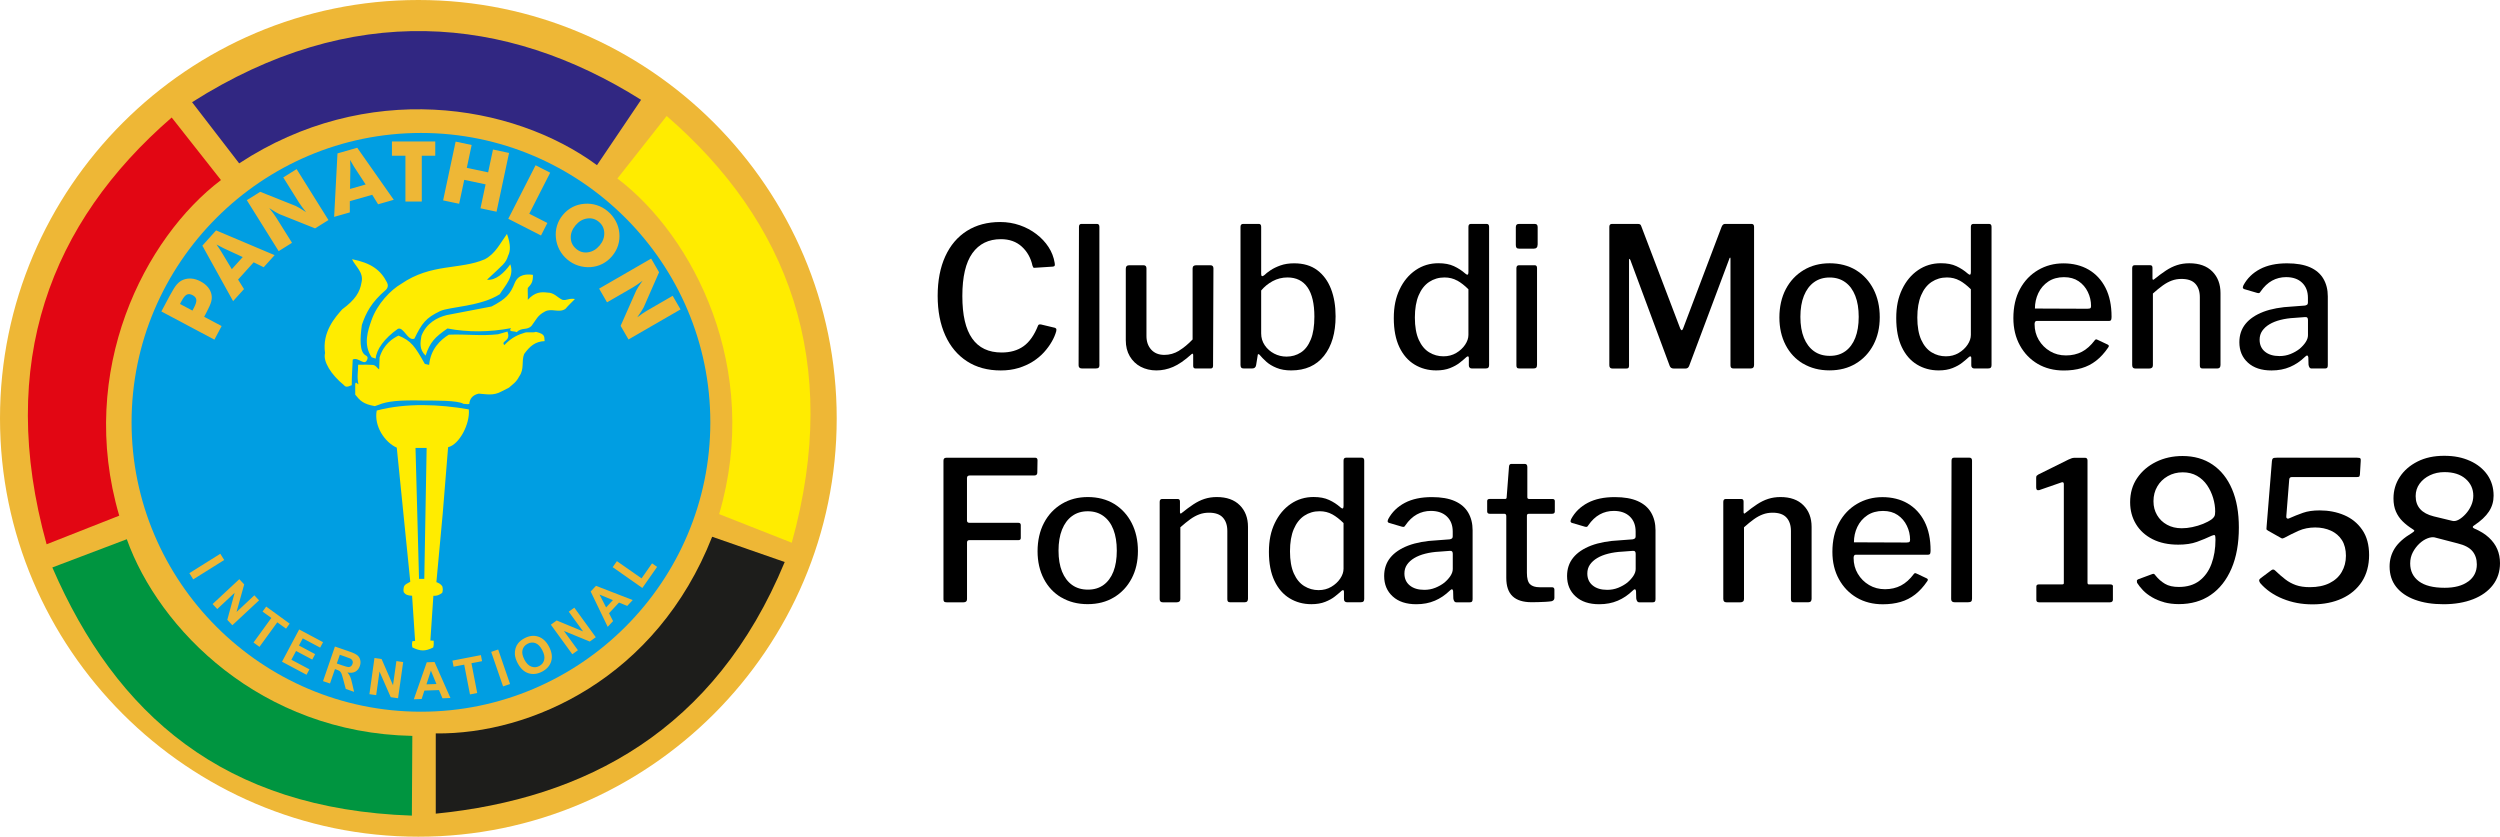 <?xml version="1.0" encoding="UTF-8"?>
<svg xmlns="http://www.w3.org/2000/svg" id="Livello_1" data-name="Livello 1" viewBox="0 0 597.58 200">
  <defs>
    <style>
      .cls-1 {
        fill: #1d1d1b;
      }

      .cls-1, .cls-2, .cls-3, .cls-4, .cls-5, .cls-6, .cls-7 {
        fill-rule: evenodd;
      }

      .cls-2 {
        fill: #e20613;
      }

      .cls-3 {
        fill: #009ee2;
      }

      .cls-4 {
        fill: #312782;
      }

      .cls-5 {
        fill: #ffec00;
      }

      .cls-6 {
        fill: #eeb736;
      }

      .cls-7 {
        fill: #009540;
      }
    </style>
  </defs>
  <g>
    <path class="cls-6" d="M100,0c55.08,0,100,44.92,100,100s-44.92,100-100,100S0,155.08,0,100,44.92,0,100,0h0Z"></path>
    <path class="cls-3" d="M100.62,31.78c38.1,0,69.17,31.07,69.17,69.17s-31.07,69.17-69.17,69.17S31.45,139.05,31.45,100.95,62.52,31.78,100.62,31.78h0Z"></path>
    <path class="cls-5" d="M84.15,61.95c.7,1.64,2.83,3.1,2.28,5.48-.38,2.41-1.53,4.22-4.63,6.51-1.66,1.88-4.85,5.42-4.1,10.45-.55,1.95,1.44,5.19,4.54,7.69,.3,.41,.71,.51,1.84-.01,0-2.31,.14-3.55,.23-6.12,1.37-.77,2.92,1.86,3.53-.18,.09-.31-.03-.61-.33-.76-1.66-.78-1.44-4.2-1.01-7.35,.97-2.83,2.2-5.35,5.72-8.36,.56-.52,.58-1.21,.31-1.74-1.56-3.07-3.83-4.69-8.39-5.61h0Zm37.03-6.03c-1.69,2.32-2.73,4.69-5.31,6.06-5.93,2.55-12.76,.92-19.95,5.86-2.48,1.43-5.76,4.77-7.13,8.73-.79,2.26-2.07,5.76,.05,8.83l.96,.32c.16-2.17,2.08-4.86,5.31-7.12,1.38-.58,2.38,3.05,3.95,2.34,1.79-3.68,2.73-4.96,6.17-6.59,2.18-1.02,9.67-1.09,14.23-4.02,1.3-2.13,3.55-4.25,2.52-7.15-1.45,2.04-3.51,3.93-5.57,3.68,3.99-3.77,4.46-3.9,5.05-5.76,.56-1.1,.65-2.61-.28-5.19h0Zm6.22,9.78c-1.49-.21-3.45-.18-4.34,1.88-1.1,2.81-2.14,3.88-5.56,5.68l-10.73,2.06c-2.31,.58-4.86,1.93-6.03,4.95-.27,1.58-.59,3.22,.99,4.74,1.03-3.17,2.17-4.38,5.23-6.49,4.88,.95,10.13,.88,15.19-.08-.75,1.02,.83,.61,1.33,.97,1.3-1.27,2.48-.34,3.6-1.55,1.09-1.42,1.37-2.44,3.12-3.36,1.6-.95,3.5,.43,4.99-.7,.73-.87,1.34-1.39,2.24-2.33-1.55-.23-1.92,.43-2.99,.2-1.21-.54-1.95-1.73-3.58-1.73-1.49-.18-2.98-.17-4.7,1.73,.06-1.12-.06-1.83,0-2.83,.73-.85,1.28-1.28,1.23-3.15h0Zm-41.8,21.49c.03,1.58-.33,2.91,.08,4.65-.33,0-.49-.68-.77-.16v2.65c1.15,1.44,1.9,2.26,4.7,2.75,.22-.11,.51-.16,.74-.26,2.25-.95,5.08-1.21,11.01-1.08,2.5,.02,8.03-.07,9.4,.78,.47,.01,.82,.15,1.41,.04,.1-1.18,.73-2.13,2.26-2.47,1.83,.11,3.49,.59,5.5-.55l1.72-.87c.86-.79,1.71-1.23,2.45-2.68,1.31-1.83,.48-3.6,1.19-5.37,1.34-1.86,2.67-3.01,4.9-3.08-.18-.9,.37-1.65-2.1-2.22-.5,.26-2.1,.02-2.56,.17-1.51,.49-2.99,.95-4.98,2.99-.94-1.08,1.69-.78,.75-3.23l-2.26,.65c-4.14,.47-7.5-.07-11.76,.1-1.94,1.19-4.36,3.4-4.7,7.22l-1.03-.23c-2.38-4.22-3.26-5.53-6.29-6.77-1.28,.62-3.51,1.95-4.52,5.2l-.11,2.87c-.56-.33-.82-1.11-1.72-1.07-.69-.07-1.94-.05-3.34-.03h0Zm26.46,10.67c-6.98-1.22-14.91-1.6-22.01,.27-.72,3.72,1.97,7.64,4.79,8.87,1.08,10.69,2.15,21.37,3.23,32.06-.6,.39-1.46,.6-1.57,1.4-.08,.35-.09,.71,.02,1.12,.4,.56,.95,.79,1.98,.82l.72,10.81-.63,.05c-.15,.5-.12,.97-.02,1.49,1.89,.93,3.02,.99,4.98,.02,.14-.51,.16-1.05,.11-1.62-.26-.01-.53-.03-.79-.04,.24-3.56,.48-7.13,.72-10.69,.87,.04,1.33-.17,2.1-.69,.2-.52,.19-1.08,.02-1.61-.38-.52-.82-.76-1.4-.97l1.51-16.34,1.29-15.92c2.66-.6,5.28-5.56,4.95-9.04h0Z"></path>
    <polygon class="cls-3" points="99.32 107.07 101.98 107.07 101.42 138.36 100.16 138.36 99.32 107.07 99.32 107.07"></polygon>
    <path class="cls-6" d="M52.97,77.95l-1.72,3.24-12.68-6.74,1.92-3.61c.75-1.41,1.35-2.37,1.79-2.87,.44-.5,.94-.86,1.49-1.08,.63-.26,1.31-.36,2.02-.3,.71,.06,1.42,.29,2.13,.66,.76,.4,1.36,.88,1.8,1.42,.45,.55,.73,1.16,.85,1.83,.09,.51,.06,1.03-.08,1.58-.14,.55-.49,1.36-1.05,2.43l-.31,.59-.33,.62,4.18,2.22h0Zm-6.97-3.71l.35-.66c.44-.83,.63-1.47,.58-1.92-.05-.45-.35-.82-.9-1.11-.53-.28-1-.32-1.39-.12-.4,.2-.81,.72-1.25,1.54l-.37,.69,2.98,1.58h0Zm9.41-9.9l2.61-2.89-4.5-2.08c-.14-.06-.35-.17-.64-.33-.29-.15-.66-.35-1.12-.6,.21,.3,.4,.59,.58,.86,.19,.27,.36,.54,.52,.8l2.55,4.24h0Zm.32,7.67l-7.36-13.29,3.28-3.65,13.99,5.92-2.61,2.89-2.4-1.18-3.72,4.13,1.41,2.27-2.61,2.89h0Zm10.88-11.98l-7.61-12.18,3.2-2,8.51,3.39c.17,.07,.47,.24,.92,.5,.44,.26,.95,.58,1.53,.96-.38-.46-.71-.88-.99-1.26-.28-.37-.51-.71-.7-1.02l-3.76-6.01,3.19-1.99,7.61,12.18-3.19,1.99-8.53-3.41c-.17-.07-.48-.23-.93-.49-.44-.26-.94-.58-1.51-.95,.38,.47,.71,.89,.99,1.27,.28,.37,.51,.71,.7,1.02l3.76,6.01-3.2,2h0Zm17.05-14.86l3.74-1.07-2.71-4.15c-.08-.13-.21-.33-.37-.62-.16-.28-.38-.65-.63-1.1,.02,.36,.03,.71,.04,1.04,.01,.33,.02,.65,.02,.95l-.08,4.95h0Zm-3.79,6.67l.8-15.17,4.72-1.35,8.73,12.44-3.74,1.07-1.41-2.27-5.35,1.53v2.68s-3.75,1.07-3.75,1.07h0Zm17.04-3.66v-10.96h-3.22v-3.4h10.35v3.4h-3.22v10.96h-3.91Zm9.01-.28l2.99-14.05,3.83,.81-1.16,5.46,5.1,1.08,1.16-5.46,3.84,.82-2.99,14.05-3.84-.82,1.22-5.72-5.1-1.08-1.22,5.72-3.83-.81h0Zm15.58,4.39l6.52-12.79,3.49,1.78-5,9.81,4.33,2.21-1.52,2.99-7.82-3.99h0Zm24.83,8.91c-.67,.79-1.43,1.41-2.3,1.86-.87,.45-1.81,.71-2.83,.79-1.02,.07-2.01-.05-2.97-.36-.97-.31-1.84-.79-2.61-1.45-.79-.66-1.42-1.44-1.89-2.33-.47-.9-.76-1.84-.85-2.84-.11-1.02-.02-2,.27-2.95,.29-.94,.76-1.8,1.42-2.58,.66-.79,1.43-1.4,2.3-1.85,.88-.45,1.83-.71,2.85-.78,1-.08,1.98,.03,2.95,.34,.96,.31,1.84,.79,2.62,1.46,.78,.66,1.41,1.43,1.89,2.33,.48,.9,.77,1.85,.86,2.86,.1,1,0,1.98-.29,2.92-.29,.94-.77,1.8-1.43,2.59h0Zm-8.59-1.7c.83,.7,1.77,.97,2.83,.81,1.06-.16,1.98-.7,2.76-1.63,.77-.92,1.14-1.92,1.11-3-.04-1.08-.46-1.96-1.28-2.64-.83-.7-1.78-.97-2.83-.81-1.06,.16-1.98,.7-2.76,1.63-.79,.94-1.17,1.94-1.14,2.99,.03,1.06,.46,1.94,1.31,2.65h0Zm5.47,9.49l12.44-7.18,1.89,3.27-3.68,8.39c-.08,.16-.25,.46-.53,.9-.28,.43-.61,.93-1.01,1.49,.48-.36,.91-.68,1.29-.94,.38-.26,.73-.48,1.04-.66l6.14-3.55,1.88,3.25-12.44,7.18-1.88-3.25,3.71-8.4c.07-.17,.25-.47,.52-.91,.28-.43,.61-.92,1-1.47-.48,.37-.92,.68-1.3,.95-.38,.26-.73,.48-1.04,.66l-6.14,3.55-1.89-3.27h0Z"></path>
    <path class="cls-6" d="M45.26,137l7.4-4.63,.93,1.49-7.4,4.63-.93-1.49h0Zm5.55,7.39l6.39-5.95,1.17,1.25-1.83,6.59,4.26-3.98,1.12,1.2-6.38,5.95-1.21-1.29,1.76-6.46-4.16,3.88-1.12-1.2h0Zm9.79,9.19l4.26-5.87-2.1-1.52,.87-1.2,5.61,4.08-.87,1.2-2.09-1.52-4.26,5.87-1.43-1.04h0Zm6.81,4.59l4.1-7.71,5.71,3.04-.69,1.3-4.16-2.21-.91,1.71,3.87,2.06-.69,1.3-3.87-2.06-1.12,2.1,4.31,2.29-.69,1.3-5.86-3.12h0Zm9.81,4.63l2.84-8.26,3.51,1.21c.88,.3,1.5,.6,1.85,.89,.35,.29,.58,.66,.69,1.12,.11,.46,.08,.94-.09,1.43-.21,.62-.57,1.07-1.07,1.35-.5,.28-1.14,.34-1.9,.2,.29,.34,.51,.67,.65,1,.15,.33,.31,.89,.49,1.67l.45,1.96-1.99-.69-.59-2.21c-.21-.79-.36-1.29-.46-1.52-.1-.22-.23-.39-.38-.52-.16-.12-.42-.25-.81-.38l-.34-.12-1.19,3.45-1.67-.57h0Zm3.31-4.19l1.23,.42c.8,.28,1.31,.41,1.53,.42,.22,0,.42-.06,.59-.19,.17-.13,.3-.31,.38-.56,.1-.28,.1-.53,0-.75-.09-.22-.26-.4-.52-.54-.13-.06-.53-.21-1.21-.45l-1.3-.45-.72,2.09h0Zm7.77,7.32l1.21-8.65,1.7,.24,2.73,6.27,.81-5.77,1.62,.23-1.22,8.65-1.75-.25-2.69-6.13-.79,5.64-1.62-.23h0Zm19.38,.91l-1.92,.07-.83-1.96-3.49,.12-.65,2.01-1.87,.07,3.09-8.84,1.86-.07,3.8,8.6h0Zm-3.36-3.34l-1.32-3.2-1.06,3.28,2.38-.08h0Zm8.02,2.49l-1.38-7.12-2.54,.49-.28-1.45,6.81-1.32,.28,1.45-2.54,.49,1.38,7.12-1.73,.34h0Zm7.91-1.92l-2.84-8.25,1.67-.57,2.84,8.25-1.67,.57h0Zm3.52-5.49c-.42-.79-.65-1.51-.7-2.17-.03-.48,.02-.97,.16-1.44,.14-.47,.35-.88,.63-1.22,.37-.46,.87-.85,1.5-1.19,1.14-.6,2.23-.74,3.29-.39,1.06,.34,1.92,1.14,2.58,2.39,.66,1.25,.84,2.4,.54,3.46-.3,1.06-1.02,1.89-2.15,2.5-1.15,.61-2.24,.74-3.29,.41-1.05-.34-1.9-1.12-2.55-2.35h0Zm1.58-.9c.46,.87,1.02,1.43,1.66,1.66,.64,.24,1.27,.19,1.9-.14,.62-.33,1.01-.82,1.17-1.48,.16-.66,0-1.43-.47-2.33-.47-.88-1.01-1.44-1.63-1.67-.62-.23-1.25-.17-1.89,.17-.64,.34-1.04,.84-1.2,1.49-.16,.65,0,1.41,.47,2.3h0Zm11.45-1.3l-5.13-7.06,1.39-1.01,6.32,2.62-3.43-4.72,1.33-.96,5.13,7.06-1.43,1.04-6.19-2.54,3.35,4.61-1.33,.96h0Zm14.44-12.95l-1.31,1.4-1.97-.8-2.38,2.55,.96,1.88-1.28,1.37-4.07-8.44,1.27-1.36,8.77,3.4h0Zm-4.74,.02l-3.19-1.33,1.57,3.07,1.62-1.74h0Zm7.04-2.91l-7.09-4.97,1.01-1.44,5.89,4.12,2.51-3.59,1.21,.84-3.52,5.03h0Z"></path>
    <path class="cls-2" d="M41.04,28.09l11.78,14.95c-18.16,13.74-34.54,45.4-24.32,80.22l-17.36,6.84C-.9,86.71,12.09,53.16,41.04,28.09h0Z"></path>
    <path class="cls-4" d="M153.24,23.86l-10.54,15.62c-20.3-14.9-55.19-20.34-85.53-.43l-11.26-14.62C83.93,.28,120.82,3.46,153.24,23.86h0Z"></path>
    <path class="cls-5" d="M159.36,27.72l-11.78,14.95c18.16,13.74,34.54,45.4,24.32,80.22l17.36,6.84c12.04-43.4-.95-76.94-29.91-102.01h0Z"></path>
    <path class="cls-7" d="M12.51,135.64l17.8-6.75c7.65,21.44,31.97,46.31,68.25,47.01l-.11,19.06c-45.01-1.54-70.72-24.18-85.94-59.32h0Z"></path>
    <path class="cls-1" d="M104.16,194.5v-19.19c22.77,.27,52.81-13.23,66.07-47.01l17.34,6.04c-16.71,40.36-47.72,56.59-83.41,60.15h0Z"></path>
  </g>
  <g>
    <path d="M243.74,53.83c1.47,.51,2.8,1.22,3.98,2.12,1.18,.9,2.15,1.93,2.91,3.1,.76,1.16,1.25,2.43,1.47,3.79,.06,.34,.06,.57,0,.68-.06,.11-.2,.18-.42,.21l-4.33,.28c-.19,.03-.31,0-.37-.09-.06-.09-.12-.23-.19-.42-.4-1.86-1.26-3.38-2.56-4.56-1.3-1.18-2.96-1.77-4.98-1.77-2.95,0-5.22,1.12-6.82,3.35-1.6,2.24-2.4,5.65-2.4,10.24s.78,7.92,2.35,10.15c1.57,2.24,3.92,3.35,7.05,3.35,2.08,0,3.83-.5,5.24-1.51,1.41-1.01,2.57-2.66,3.47-4.96,.09-.22,.33-.29,.7-.23l3.31,.79c.09,.03,.19,.09,.28,.19,.09,.09,.11,.3,.05,.61-.22,.81-.57,1.65-1.07,2.51-.5,.87-1.12,1.72-1.86,2.54-.74,.82-1.63,1.56-2.65,2.21-1.02,.65-2.18,1.17-3.47,1.56-1.29,.39-2.69,.58-4.21,.58-3.14,0-5.83-.73-8.08-2.19-2.25-1.46-3.98-3.52-5.19-6.19-1.21-2.67-1.82-5.82-1.82-9.45s.61-6.81,1.82-9.45c1.21-2.64,2.93-4.66,5.17-6.08,2.24-1.41,4.89-2.12,7.96-2.12,1.65,0,3.21,.26,4.68,.77Z"></path>
    <path d="M262.81,87.19c0,.34-.07,.57-.21,.7s-.4,.19-.77,.19h-3.17c-.56,0-.84-.25-.84-.75l.09-33.11c0-.47,.2-.7,.6-.7h3.68c.4,0,.6,.23,.6,.7v32.97Z"></path>
    <path d="M281.83,83.82c1.1-.67,2.18-1.56,3.24-2.68v-16.95c0-.53,.29-.79,.88-.79h3.35c.5,0,.75,.25,.75,.75l-.09,23.28c0,.44-.19,.65-.56,.65h-3.63c-.37,0-.56-.2-.56-.61v-2.61c0-.15-.04-.26-.12-.3-.08-.05-.19,0-.35,.16-1.58,1.43-3.03,2.42-4.33,2.98-1.3,.56-2.64,.84-4,.84s-2.65-.3-3.75-.88-1.97-1.43-2.61-2.51c-.64-1.09-.95-2.36-.95-3.82v-17.09c0-.56,.28-.84,.84-.84h3.4c.47,0,.7,.25,.7,.75v16.16c0,1.34,.38,2.42,1.14,3.26s1.81,1.26,3.14,1.26c1.24,0,2.41-.33,3.52-1Z"></path>
    <path d="M297.36,88.08c-.31,0-.53-.06-.65-.19s-.19-.34-.19-.65V54.22c0-.47,.22-.7,.65-.7h3.73c.37,0,.56,.23,.56,.7v11.27c0,.31,.07,.48,.21,.51,.14,.03,.32-.05,.54-.23,.34-.34,.83-.73,1.47-1.16,.64-.43,1.43-.82,2.38-1.16,.95-.34,2.04-.51,3.28-.51,2.24,0,4.08,.55,5.54,1.65,1.46,1.1,2.55,2.6,3.28,4.49,.73,1.89,1.09,4.07,1.09,6.52,0,3.97-.92,7.12-2.77,9.45-1.85,2.33-4.46,3.49-7.85,3.49-1.33,0-2.5-.2-3.49-.61-.99-.4-1.82-.9-2.47-1.49-.65-.59-1.16-1.12-1.54-1.58-.12-.15-.24-.22-.35-.21-.11,.02-.16,.13-.16,.35l-.37,2.28c-.09,.53-.4,.79-.93,.79h-1.96Zm4.1-8.38c0,1.06,.29,2,.86,2.84,.57,.84,1.32,1.5,2.24,1.98,.92,.48,1.9,.72,2.96,.72,1.27,0,2.41-.33,3.42-.98,1.01-.65,1.8-1.68,2.38-3.1s.86-3.24,.86-5.47c0-3.07-.54-5.4-1.63-6.99-1.09-1.58-2.69-2.38-4.8-2.38-1.27,0-2.45,.3-3.54,.88-1.09,.59-2,1.34-2.75,2.24v10.24Z"></path>
    <path d="M351.31,87.89c-.14-.12-.21-.31-.21-.56v-1.77c0-.22-.06-.34-.19-.37-.12-.03-.26,.03-.42,.19-.4,.37-.92,.81-1.54,1.3-.62,.5-1.4,.93-2.33,1.3-.93,.37-2.03,.56-3.31,.56-1.93,0-3.66-.47-5.19-1.4-1.54-.93-2.75-2.32-3.63-4.17-.88-1.85-1.33-4.15-1.33-6.92s.47-4.94,1.4-6.89c.93-1.96,2.2-3.48,3.82-4.59,1.61-1.1,3.43-1.65,5.45-1.65,1.46,0,2.69,.23,3.7,.7,1.01,.47,1.92,1.06,2.72,1.77,.25,.22,.43,.3,.56,.26,.12-.05,.19-.24,.19-.58v-10.85c0-.47,.2-.7,.61-.7h3.73c.4,0,.6,.23,.6,.7v33.06c0,.28-.06,.48-.19,.61-.12,.12-.36,.19-.7,.19h-3.21c-.22,0-.4-.06-.54-.19Zm-3-20.82c-.9-.5-1.91-.75-3.03-.75-1.37,0-2.58,.36-3.66,1.07-1.07,.71-1.91,1.78-2.51,3.19s-.91,3.19-.91,5.33,.31,3.94,.93,5.31c.62,1.37,1.45,2.37,2.49,3,1.04,.64,2.18,.95,3.42,.95,1.12,0,2.13-.26,3.03-.79,.9-.53,1.61-1.19,2.14-1.98,.53-.79,.79-1.58,.79-2.35v-10.9c-.9-.9-1.8-1.6-2.7-2.1Z"></path>
    <path d="M367.54,58.46c0,.65-.31,.98-.93,.98h-3.45c-.34,0-.57-.08-.67-.23-.11-.16-.16-.37-.16-.65v-4.24c0-.53,.23-.79,.7-.79h3.87c.43,0,.65,.25,.65,.75v4.19Zm-.14,28.73c0,.34-.07,.57-.21,.7s-.38,.19-.72,.19h-3.17c-.34,0-.57-.05-.67-.16-.11-.11-.16-.3-.16-.58v-23.24c0-.47,.22-.7,.65-.7h3.72c.37,0,.56,.22,.56,.65v23.14Z"></path>
    <path d="M384.68,87.29V54.22c0-.47,.22-.7,.65-.7h6.1c.28,0,.48,.04,.61,.12,.12,.08,.22,.23,.28,.44l9.31,24.45c.12,.28,.25,.41,.37,.4,.12-.02,.23-.16,.33-.44l9.17-24.22c.19-.5,.47-.75,.84-.75h6.33c.4,0,.61,.23,.61,.7v33.02c0,.56-.28,.84-.84,.84h-4c-.28,0-.48-.05-.61-.16-.12-.11-.19-.3-.19-.58v-25.52c0-.19-.04-.26-.12-.23-.08,.03-.13,.12-.16,.28l-9.59,25.57c-.16,.44-.45,.65-.88,.65h-2.79c-.5,0-.82-.2-.98-.61l-9.41-25.33c-.09-.19-.17-.28-.23-.28s-.09,.09-.09,.28v25.29c0,.22-.05,.38-.14,.49-.09,.11-.28,.16-.56,.16h-3.26c-.5,0-.75-.26-.75-.79Z"></path>
    <path d="M431.01,86.94c-1.8-1.07-3.2-2.56-4.19-4.47-.99-1.91-1.49-4.11-1.49-6.59s.51-4.83,1.54-6.78c1.02-1.94,2.45-3.45,4.26-4.54,1.82-1.09,3.89-1.63,6.22-1.63s4.52,.55,6.31,1.65c1.78,1.1,3.17,2.62,4.17,4.56,.99,1.94,1.49,4.17,1.49,6.68s-.51,4.68-1.51,6.59c-1.01,1.91-2.41,3.41-4.21,4.49-1.8,1.09-3.9,1.63-6.29,1.63s-4.49-.54-6.29-1.61Zm10.11-3c1.02-.75,1.81-1.81,2.35-3.19,.54-1.38,.82-3.05,.82-5.01s-.27-3.63-.82-5.03-1.33-2.48-2.38-3.24c-1.04-.76-2.29-1.14-3.75-1.14s-2.71,.38-3.75,1.14c-1.04,.76-1.84,1.84-2.4,3.24s-.84,3.07-.84,5.03,.28,3.62,.84,5.01c.56,1.38,1.36,2.44,2.4,3.19,1.04,.75,2.3,1.12,3.79,1.12s2.7-.37,3.73-1.12Z"></path>
    <path d="M471.41,87.89c-.14-.12-.21-.31-.21-.56v-1.77c0-.22-.06-.34-.19-.37-.12-.03-.26,.03-.42,.19-.4,.37-.92,.81-1.54,1.3-.62,.5-1.4,.93-2.33,1.3-.93,.37-2.03,.56-3.31,.56-1.93,0-3.66-.47-5.19-1.4-1.54-.93-2.75-2.32-3.63-4.17-.88-1.85-1.33-4.15-1.33-6.92s.47-4.94,1.4-6.89c.93-1.96,2.2-3.48,3.82-4.59,1.61-1.1,3.43-1.65,5.45-1.65,1.46,0,2.69,.23,3.7,.7,1.01,.47,1.92,1.06,2.72,1.77,.25,.22,.43,.3,.56,.26,.12-.05,.19-.24,.19-.58v-10.85c0-.47,.2-.7,.61-.7h3.73c.4,0,.6,.23,.6,.7v33.06c0,.28-.06,.48-.19,.61-.12,.12-.36,.19-.7,.19h-3.21c-.22,0-.4-.06-.54-.19Zm-3-20.82c-.9-.5-1.91-.75-3.03-.75-1.37,0-2.58,.36-3.66,1.07-1.07,.71-1.91,1.78-2.51,3.19s-.91,3.19-.91,5.33,.31,3.94,.93,5.31c.62,1.37,1.45,2.37,2.49,3,1.04,.64,2.18,.95,3.42,.95,1.12,0,2.13-.26,3.03-.79,.9-.53,1.61-1.19,2.14-1.98,.53-.79,.79-1.58,.79-2.35v-10.9c-.9-.9-1.8-1.6-2.7-2.1Z"></path>
    <path d="M487.33,81.26c.67,1.13,1.57,2.03,2.7,2.7,1.13,.67,2.4,1,3.8,1s2.7-.29,3.82-.88c1.12-.59,2.14-1.51,3.07-2.75,.09-.12,.19-.19,.28-.21,.09-.02,.23,.02,.42,.12l2.38,1.12c.34,.16,.37,.4,.09,.75-.87,1.27-1.82,2.31-2.86,3.12-1.04,.81-2.2,1.4-3.47,1.77-1.27,.37-2.69,.56-4.24,.56-2.36,0-4.44-.53-6.24-1.58-1.8-1.06-3.22-2.53-4.26-4.42-1.04-1.89-1.56-4.07-1.56-6.52,0-2.7,.53-5.02,1.58-6.96,1.05-1.94,2.49-3.45,4.31-4.52,1.82-1.07,3.84-1.61,6.08-1.61s4.31,.5,6.03,1.51c1.72,1.01,3.07,2.46,4.03,4.35,.96,1.89,1.44,4.19,1.44,6.89,0,.28-.03,.52-.09,.72-.06,.2-.26,.3-.61,.3h-17.23c-.16,0-.27,.07-.35,.21-.08,.14-.12,.32-.12,.54,0,1.4,.33,2.66,1,3.79Zm11.71-7.47c.34,0,.56-.05,.65-.14,.09-.09,.14-.26,.14-.51,0-1.18-.26-2.3-.77-3.35-.51-1.06-1.24-1.91-2.19-2.56-.95-.65-2.12-.98-3.52-.98s-2.71,.35-3.75,1.05c-1.04,.7-1.83,1.62-2.38,2.77-.54,1.15-.81,2.38-.81,3.68l12.62,.05Z"></path>
    <path d="M509.66,87.33v-23.24c0-.47,.2-.7,.61-.7h3.68c.37,0,.56,.2,.56,.61v2.56c0,.16,.04,.26,.12,.3s.19,0,.35-.16c.96-.78,1.88-1.45,2.75-2.03,.87-.57,1.75-1.01,2.66-1.3,.9-.29,1.88-.44,2.93-.44,2.36,0,4.19,.65,5.49,1.96,1.3,1.3,1.96,3.03,1.96,5.17v17.18c0,.56-.26,.84-.79,.84h-3.45c-.25,0-.43-.05-.54-.16-.11-.11-.16-.3-.16-.58v-16.3c0-1.37-.36-2.44-1.07-3.21-.71-.78-1.82-1.16-3.31-1.16-.84,0-1.61,.13-2.33,.4-.71,.26-1.43,.65-2.14,1.16s-1.51,1.16-2.37,1.93v17.14c0,.53-.3,.79-.88,.79h-3.31c-.5,0-.75-.25-.75-.75Z"></path>
    <path d="M547.38,87.71c-1.3,.56-2.78,.84-4.42,.84-2.39,0-4.27-.62-5.63-1.86-1.37-1.24-2.05-2.87-2.05-4.89,0-1.71,.49-3.17,1.47-4.38,.98-1.21,2.41-2.17,4.28-2.89,1.88-.71,4.17-1.13,6.87-1.26l3.03-.23c.19-.03,.36-.09,.51-.19,.15-.09,.23-.26,.23-.51v-1.16c0-1.52-.47-2.72-1.4-3.61-.93-.89-2.2-1.33-3.82-1.33-1.21,0-2.33,.28-3.35,.84-1.02,.56-1.94,1.43-2.75,2.61-.09,.16-.19,.26-.28,.33-.09,.06-.26,.06-.51,0l-3.17-.93c-.12-.06-.21-.15-.26-.26-.05-.11,0-.32,.12-.63,.9-1.68,2.23-2.97,3.98-3.89,1.75-.92,3.9-1.37,6.45-1.37,2.24,0,4.07,.32,5.5,.95,1.43,.64,2.49,1.55,3.19,2.75,.7,1.2,1.05,2.6,1.05,4.21v16.44c0,.31-.05,.52-.16,.63s-.29,.16-.54,.16h-3.17c-.22,0-.39-.08-.51-.26-.12-.17-.2-.4-.23-.67l-.05-1.77c-.09-.5-.36-.53-.79-.09-1.09,1.06-2.28,1.86-3.59,2.42Zm3.63-11.92l-2.51,.19c-1.24,.06-2.37,.23-3.4,.49-1.02,.26-1.9,.61-2.63,1.05-.73,.44-1.3,.95-1.72,1.56s-.63,1.31-.63,2.12c0,1.21,.43,2.17,1.28,2.86,.85,.7,2.01,1.05,3.47,1.05,.93,0,1.81-.16,2.63-.49s1.54-.74,2.17-1.23c.62-.53,1.11-1.07,1.47-1.63,.36-.56,.54-1.1,.54-1.63v-3.63c0-.53-.22-.76-.65-.7Z"></path>
    <path d="M226.16,109.41h21.28c.37,0,.56,.2,.56,.61l-.05,2.93c0,.46-.23,.7-.7,.7h-15.41c-.47,0-.7,.2-.7,.61v10.15c0,.37,.2,.56,.61,.56h11.69c.37,0,.56,.19,.56,.56v3.07c0,.34-.19,.51-.56,.51h-11.73c-.37,0-.56,.19-.56,.56v13.55c0,.5-.28,.75-.84,.75h-4c-.31,0-.52-.05-.63-.16-.11-.11-.16-.3-.16-.58v-33.11c0-.47,.22-.7,.65-.7Z"></path>
    <path d="M253.69,142.82c-1.8-1.07-3.2-2.56-4.19-4.47-.99-1.91-1.49-4.11-1.49-6.59s.51-4.84,1.54-6.78c1.02-1.94,2.44-3.45,4.26-4.54,1.82-1.09,3.89-1.63,6.22-1.63s4.52,.55,6.31,1.65c1.78,1.1,3.17,2.62,4.17,4.56,.99,1.94,1.49,4.17,1.49,6.68s-.5,4.68-1.51,6.59c-1.01,1.91-2.41,3.41-4.21,4.49-1.8,1.09-3.9,1.63-6.29,1.63s-4.49-.54-6.29-1.61Zm10.1-3c1.02-.75,1.81-1.81,2.35-3.19,.54-1.38,.81-3.05,.81-5.01s-.27-3.63-.81-5.03c-.54-1.4-1.33-2.47-2.38-3.24-1.04-.76-2.29-1.14-3.75-1.14s-2.71,.38-3.75,1.14c-1.04,.76-1.84,1.84-2.4,3.24-.56,1.4-.84,3.07-.84,5.03s.28,3.62,.84,5.01c.56,1.38,1.36,2.44,2.4,3.19,1.04,.75,2.31,1.12,3.79,1.12s2.7-.37,3.73-1.12Z"></path>
    <path d="M277.2,143.21v-23.24c0-.46,.2-.7,.61-.7h3.68c.37,0,.56,.2,.56,.61v2.56c0,.16,.04,.26,.12,.3,.08,.05,.19,0,.35-.16,.96-.78,1.88-1.45,2.75-2.03,.87-.57,1.75-1.01,2.65-1.3,.9-.29,1.88-.44,2.93-.44,2.36,0,4.19,.65,5.5,1.96s1.96,3.03,1.96,5.17v17.18c0,.56-.26,.84-.79,.84h-3.45c-.25,0-.43-.05-.54-.16-.11-.11-.16-.3-.16-.58v-16.3c0-1.37-.36-2.44-1.07-3.21-.71-.78-1.82-1.16-3.31-1.16-.84,0-1.61,.13-2.33,.4-.71,.26-1.43,.65-2.14,1.16-.71,.51-1.51,1.16-2.38,1.93v17.14c0,.53-.3,.79-.88,.79h-3.31c-.5,0-.75-.25-.75-.75Z"></path>
    <path d="M321.46,143.77c-.14-.12-.21-.31-.21-.56v-1.77c0-.22-.06-.34-.19-.37s-.26,.03-.42,.19c-.4,.37-.92,.81-1.54,1.3-.62,.5-1.4,.93-2.33,1.3-.93,.37-2.03,.56-3.31,.56-1.93,0-3.66-.47-5.19-1.4-1.54-.93-2.75-2.32-3.63-4.17-.88-1.85-1.33-4.15-1.33-6.92s.47-4.94,1.4-6.89,2.2-3.48,3.82-4.59c1.61-1.1,3.43-1.65,5.45-1.65,1.46,0,2.69,.23,3.7,.7,1.01,.46,1.92,1.05,2.72,1.77,.25,.22,.43,.3,.56,.26,.12-.05,.19-.24,.19-.58v-10.85c0-.47,.2-.7,.61-.7h3.73c.4,0,.6,.23,.6,.7v33.06c0,.28-.06,.48-.19,.61s-.36,.19-.7,.19h-3.21c-.22,0-.4-.06-.54-.19Zm-3-20.82c-.9-.5-1.91-.75-3.03-.75-1.37,0-2.58,.36-3.66,1.07-1.07,.71-1.91,1.78-2.51,3.19-.61,1.41-.91,3.19-.91,5.33s.31,3.94,.93,5.31c.62,1.37,1.45,2.37,2.49,3,1.04,.64,2.18,.96,3.42,.96,1.12,0,2.13-.26,3.03-.79,.9-.53,1.61-1.19,2.14-1.98,.53-.79,.79-1.58,.79-2.35v-10.9c-.9-.9-1.8-1.6-2.7-2.1Z"></path>
    <path d="M342.96,143.59c-1.3,.56-2.78,.84-4.42,.84-2.39,0-4.27-.62-5.63-1.86-1.37-1.24-2.05-2.87-2.05-4.89,0-1.71,.49-3.17,1.47-4.38s2.41-2.17,4.28-2.89c1.88-.71,4.17-1.13,6.87-1.26l3.03-.23c.19-.03,.36-.09,.51-.19,.15-.09,.23-.26,.23-.51v-1.16c0-1.52-.47-2.72-1.4-3.61-.93-.88-2.2-1.33-3.82-1.33-1.21,0-2.33,.28-3.35,.84s-1.94,1.43-2.75,2.61c-.09,.16-.19,.26-.28,.33-.09,.06-.26,.06-.51,0l-3.17-.93c-.12-.06-.21-.15-.26-.26-.05-.11,0-.32,.12-.63,.9-1.68,2.23-2.97,3.98-3.89,1.75-.92,3.9-1.37,6.45-1.37,2.24,0,4.07,.32,5.5,.96,1.43,.64,2.49,1.55,3.19,2.75,.7,1.2,1.05,2.6,1.05,4.21v16.44c0,.31-.05,.52-.16,.63s-.29,.16-.54,.16h-3.17c-.22,0-.39-.08-.51-.26-.12-.17-.2-.4-.23-.68l-.05-1.77c-.09-.5-.36-.53-.79-.09-1.09,1.06-2.28,1.86-3.59,2.42Zm3.63-11.92l-2.51,.19c-1.24,.06-2.37,.23-3.4,.49-1.02,.26-1.9,.61-2.63,1.05s-1.3,.95-1.72,1.56-.63,1.31-.63,2.12c0,1.21,.43,2.17,1.28,2.86,.85,.7,2.01,1.05,3.47,1.05,.93,0,1.81-.16,2.63-.49,.82-.33,1.54-.74,2.17-1.23,.62-.53,1.11-1.07,1.47-1.63,.36-.56,.54-1.1,.54-1.63v-3.63c0-.53-.22-.76-.65-.7Z"></path>
    <path d="M365.4,122.82c-.28,0-.42,.16-.42,.47v13.64c0,1.33,.25,2.24,.75,2.72,.5,.48,1.26,.72,2.28,.72h2.98c.19,0,.33,.05,.42,.16,.09,.11,.14,.24,.14,.4v2c0,.4-.23,.67-.7,.79-.4,.06-.9,.11-1.49,.14-.59,.03-1.17,.05-1.75,.07-.58,.02-1.08,.02-1.51,.02-2.02,0-3.53-.47-4.54-1.42-1.01-.95-1.51-2.41-1.51-4.4v-14.76c0-.37-.16-.56-.47-.56h-3.49c-.4,0-.61-.19-.61-.56v-2.47c0-.34,.19-.51,.56-.51h3.73c.25,0,.37-.14,.37-.42l.56-7.31c.03-.43,.22-.65,.56-.65h3.21c.4,0,.61,.25,.61,.74v7.22c0,.28,.14,.42,.42,.42h5.59c.37,0,.56,.17,.56,.51v2.47c0,.37-.22,.56-.65,.56h-5.59Z"></path>
    <path d="M386.68,143.59c-1.3,.56-2.78,.84-4.42,.84-2.39,0-4.27-.62-5.63-1.86-1.37-1.24-2.05-2.87-2.05-4.89,0-1.71,.49-3.17,1.47-4.38s2.41-2.17,4.28-2.89c1.88-.71,4.17-1.13,6.87-1.26l3.03-.23c.19-.03,.36-.09,.51-.19,.15-.09,.23-.26,.23-.51v-1.16c0-1.52-.47-2.72-1.4-3.61-.93-.88-2.2-1.33-3.82-1.33-1.21,0-2.33,.28-3.35,.84s-1.94,1.43-2.75,2.61c-.09,.16-.19,.26-.28,.33-.09,.06-.26,.06-.51,0l-3.17-.93c-.12-.06-.21-.15-.26-.26-.05-.11,0-.32,.12-.63,.9-1.68,2.23-2.97,3.98-3.89,1.75-.92,3.9-1.37,6.45-1.37,2.24,0,4.07,.32,5.5,.96,1.43,.64,2.49,1.55,3.19,2.75,.7,1.2,1.05,2.6,1.05,4.21v16.44c0,.31-.05,.52-.16,.63s-.29,.16-.54,.16h-3.17c-.22,0-.39-.08-.51-.26-.12-.17-.2-.4-.23-.68l-.05-1.77c-.09-.5-.36-.53-.79-.09-1.09,1.06-2.28,1.86-3.59,2.42Zm3.63-11.92l-2.51,.19c-1.24,.06-2.37,.23-3.4,.49-1.02,.26-1.9,.61-2.63,1.05s-1.3,.95-1.72,1.56-.63,1.31-.63,2.12c0,1.21,.43,2.17,1.28,2.86,.85,.7,2.01,1.05,3.47,1.05,.93,0,1.81-.16,2.63-.49,.82-.33,1.54-.74,2.17-1.23,.62-.53,1.11-1.07,1.47-1.63,.36-.56,.54-1.1,.54-1.63v-3.63c0-.53-.22-.76-.65-.7Z"></path>
    <path d="M411.92,143.21v-23.24c0-.46,.2-.7,.61-.7h3.68c.37,0,.56,.2,.56,.61v2.56c0,.16,.04,.26,.12,.3,.08,.05,.19,0,.35-.16,.96-.78,1.88-1.45,2.75-2.03,.87-.57,1.75-1.01,2.66-1.3,.9-.29,1.88-.44,2.93-.44,2.36,0,4.19,.65,5.49,1.96,1.3,1.3,1.96,3.03,1.96,5.17v17.18c0,.56-.26,.84-.79,.84h-3.45c-.25,0-.43-.05-.54-.16-.11-.11-.16-.3-.16-.58v-16.3c0-1.37-.36-2.44-1.07-3.21-.71-.78-1.82-1.16-3.31-1.16-.84,0-1.61,.13-2.33,.4-.71,.26-1.43,.65-2.14,1.16-.71,.51-1.51,1.16-2.37,1.93v17.14c0,.53-.3,.79-.88,.79h-3.31c-.5,0-.75-.25-.75-.75Z"></path>
    <path d="M444.07,137.14c.67,1.13,1.57,2.03,2.7,2.7,1.13,.67,2.4,1,3.8,1s2.7-.29,3.82-.88c1.12-.59,2.14-1.5,3.07-2.75,.09-.12,.19-.19,.28-.21,.09-.02,.23,.02,.42,.12l2.38,1.12c.34,.16,.37,.4,.09,.75-.87,1.27-1.82,2.31-2.86,3.12s-2.2,1.4-3.47,1.77c-1.27,.37-2.69,.56-4.24,.56-2.36,0-4.44-.53-6.24-1.58s-3.22-2.53-4.26-4.42c-1.04-1.89-1.56-4.07-1.56-6.52,0-2.7,.53-5.02,1.58-6.96,1.05-1.94,2.49-3.45,4.31-4.52s3.84-1.61,6.08-1.61,4.31,.5,6.03,1.51,3.07,2.46,4.03,4.35c.96,1.89,1.44,4.19,1.44,6.89,0,.28-.03,.52-.09,.72-.06,.2-.26,.3-.61,.3h-17.23c-.16,0-.27,.07-.35,.21-.08,.14-.12,.32-.12,.54,0,1.4,.33,2.66,1,3.79Zm11.71-7.47c.34,0,.56-.05,.65-.14,.09-.09,.14-.26,.14-.51,0-1.18-.26-2.3-.77-3.35-.51-1.06-1.24-1.91-2.19-2.56-.95-.65-2.12-.98-3.52-.98s-2.71,.35-3.75,1.05c-1.04,.7-1.83,1.62-2.38,2.77s-.81,2.38-.81,3.68l12.62,.05Z"></path>
    <path d="M471.38,143.07c0,.34-.07,.58-.21,.7-.14,.12-.4,.19-.77,.19h-3.17c-.56,0-.84-.25-.84-.75l.09-33.11c0-.47,.2-.7,.61-.7h3.68c.4,0,.61,.23,.61,.7v32.97Z"></path>
    <path d="M505.05,140.19v3.17c0,.16-.05,.3-.16,.42-.11,.12-.29,.19-.54,.19h-16.95c-.44,0-.65-.19-.65-.56v-3.21c0-.34,.2-.51,.61-.51h5.54c.28,0,.42-.09,.42-.28v-23.7c0-.37-.17-.51-.51-.42l-5.36,1.86c-.5,.12-.74-.09-.74-.65v-2.24c0-.28,.04-.46,.12-.54,.08-.08,.21-.18,.4-.3l7.22-3.58c.34-.16,.61-.26,.82-.33,.2-.06,.46-.09,.77-.09h2.33c.4,0,.61,.22,.61,.65v29.2c0,.28,.11,.42,.33,.42h5.12c.43,0,.65,.17,.65,.51Z"></path>
    <path d="M517.25,143.94c-1.06-.29-2.01-.69-2.86-1.19-.85-.5-1.57-1.05-2.14-1.65-.58-.61-1.05-1.2-1.42-1.79-.03-.15-.05-.31-.05-.46s.09-.28,.28-.37l3.4-1.26c.19-.09,.34-.09,.47,0,.12,.09,.23,.22,.33,.37,.65,.81,1.4,1.46,2.24,1.96,.84,.5,1.94,.75,3.31,.75,1.99,0,3.62-.49,4.91-1.47,1.29-.98,2.25-2.32,2.89-4.03,.64-1.71,.96-3.65,.96-5.82,0-.56-.05-.9-.14-1.02-.09-.12-.34-.09-.75,.09-1.12,.53-2.3,1.02-3.54,1.47-1.24,.45-2.73,.67-4.47,.67-2.36,0-4.4-.43-6.12-1.3-1.72-.87-3.05-2.07-3.98-3.61-.93-1.54-1.4-3.28-1.4-5.24,0-2.2,.56-4.13,1.68-5.77,1.12-1.65,2.62-2.93,4.52-3.87,1.89-.93,4-1.4,6.33-1.4,2.76,0,5.15,.68,7.17,2.05,2.02,1.37,3.57,3.32,4.66,5.87,1.09,2.55,1.63,5.6,1.63,9.17,0,3.82-.59,7.09-1.77,9.83-1.18,2.73-2.83,4.83-4.96,6.29-2.13,1.46-4.66,2.19-7.61,2.19-1.3,0-2.48-.15-3.54-.44Zm6.8-17.95c.9-.19,1.75-.44,2.56-.77s1.49-.69,2.05-1.09c.31-.25,.53-.49,.65-.72s.19-.61,.19-1.14c0-1.06-.16-2.13-.49-3.24-.33-1.1-.81-2.12-1.44-3.05-.64-.93-1.44-1.68-2.42-2.24-.98-.56-2.12-.84-3.42-.84s-2.49,.3-3.56,.91c-1.07,.61-1.91,1.43-2.51,2.47-.61,1.04-.91,2.21-.91,3.52s.29,2.35,.86,3.33c.57,.98,1.37,1.75,2.38,2.3,1.01,.56,2.18,.84,3.52,.84,.81,0,1.66-.09,2.56-.28Z"></path>
    <path d="M563.45,109.41c.4,0,.65,.05,.75,.16,.09,.11,.12,.32,.09,.63l-.19,3.17c-.03,.28-.09,.46-.16,.54-.08,.08-.27,.12-.58,.12h-15.51c-.4,0-.62,.19-.65,.56l-.7,8.8c-.03,.22,.01,.38,.14,.49,.12,.11,.26,.13,.42,.07,1.18-.53,2.32-.98,3.42-1.37,1.1-.39,2.43-.58,3.98-.58,2.14,0,4.11,.38,5.89,1.14s3.22,1.93,4.31,3.52c1.09,1.58,1.63,3.59,1.63,6.01s-.58,4.6-1.72,6.36c-1.15,1.75-2.74,3.1-4.77,4.03-2.03,.93-4.37,1.4-7.01,1.4s-4.92-.44-7.12-1.33-4-2.13-5.4-3.75c-.16-.22-.24-.42-.26-.61-.02-.19,.1-.37,.35-.56l2.56-1.91c.31-.25,.62-.22,.93,.09,.81,.78,1.6,1.47,2.38,2.07,.78,.61,1.63,1.07,2.56,1.4,.93,.33,2.05,.49,3.35,.49,1.83,0,3.39-.32,4.68-.96,1.29-.64,2.27-1.53,2.93-2.68,.67-1.15,1-2.44,1-3.87s-.32-2.73-.95-3.73c-.64-.99-1.51-1.75-2.63-2.26-1.12-.51-2.38-.77-3.77-.77s-2.78,.26-3.96,.79c-1.18,.53-2.31,1.09-3.4,1.68-.28,.12-.46,.18-.54,.16-.08-.01-.22-.08-.44-.21l-2.89-1.63c-.28-.16-.42-.29-.42-.42s.02-.37,.05-.75l1.26-15.51c.03-.31,.12-.52,.26-.63,.14-.11,.47-.16,1-.16h19.14Z"></path>
    <path d="M590.39,110.15c1.79,.81,3.17,1.93,4.17,3.35,.99,1.43,1.49,3.09,1.49,4.98,0,1.4-.37,2.66-1.12,3.8s-1.91,2.23-3.49,3.28c-.47,.28-.48,.53-.05,.75,1.46,.62,2.64,1.35,3.54,2.19,.9,.84,1.57,1.76,2,2.77,.43,1.01,.65,2.12,.65,3.33,0,2.02-.57,3.76-1.7,5.24-1.13,1.47-2.72,2.61-4.75,3.4s-4.39,1.19-7.05,1.19-4.88-.36-6.82-1.07c-1.94-.71-3.44-1.74-4.49-3.07s-1.58-2.96-1.58-4.89c0-1.58,.41-3.03,1.23-4.33,.82-1.3,2.2-2.53,4.12-3.68,.34-.22,.53-.38,.56-.49,.03-.11-.14-.27-.51-.49-.84-.53-1.6-1.12-2.28-1.79-.68-.67-1.22-1.45-1.61-2.35-.39-.9-.58-1.94-.58-3.12,0-1.89,.5-3.61,1.51-5.15,1.01-1.54,2.42-2.76,4.24-3.68s3.93-1.37,6.36-1.37,4.38,.4,6.17,1.21Zm-.4,28.85c1.37-1.01,2.05-2.37,2.05-4.08,0-1.27-.35-2.33-1.05-3.17-.7-.84-1.87-1.46-3.52-1.86l-5.54-1.44c-.47-.09-1.02-.02-1.68,.23-.65,.25-1.29,.66-1.91,1.23-.62,.58-1.15,1.27-1.58,2.07-.43,.81-.65,1.71-.65,2.7,0,1.8,.69,3.22,2.07,4.26,1.38,1.04,3.44,1.56,6.17,1.56,2.39,0,4.27-.5,5.63-1.51Zm-9.15-25.4c-1.04,.5-1.87,1.17-2.49,2.03s-.93,1.84-.93,2.96c0,2.51,1.44,4.13,4.33,4.84l4.42,1.07c.46,.12,.98,.03,1.54-.28s1.11-.76,1.65-1.35c.54-.59,.99-1.26,1.33-2.03,.34-.76,.51-1.54,.51-2.35,0-1.61-.61-2.96-1.84-4.03-1.23-1.07-2.91-1.61-5.05-1.61-1.27,0-2.43,.25-3.47,.75Z"></path>
  </g>
</svg>
